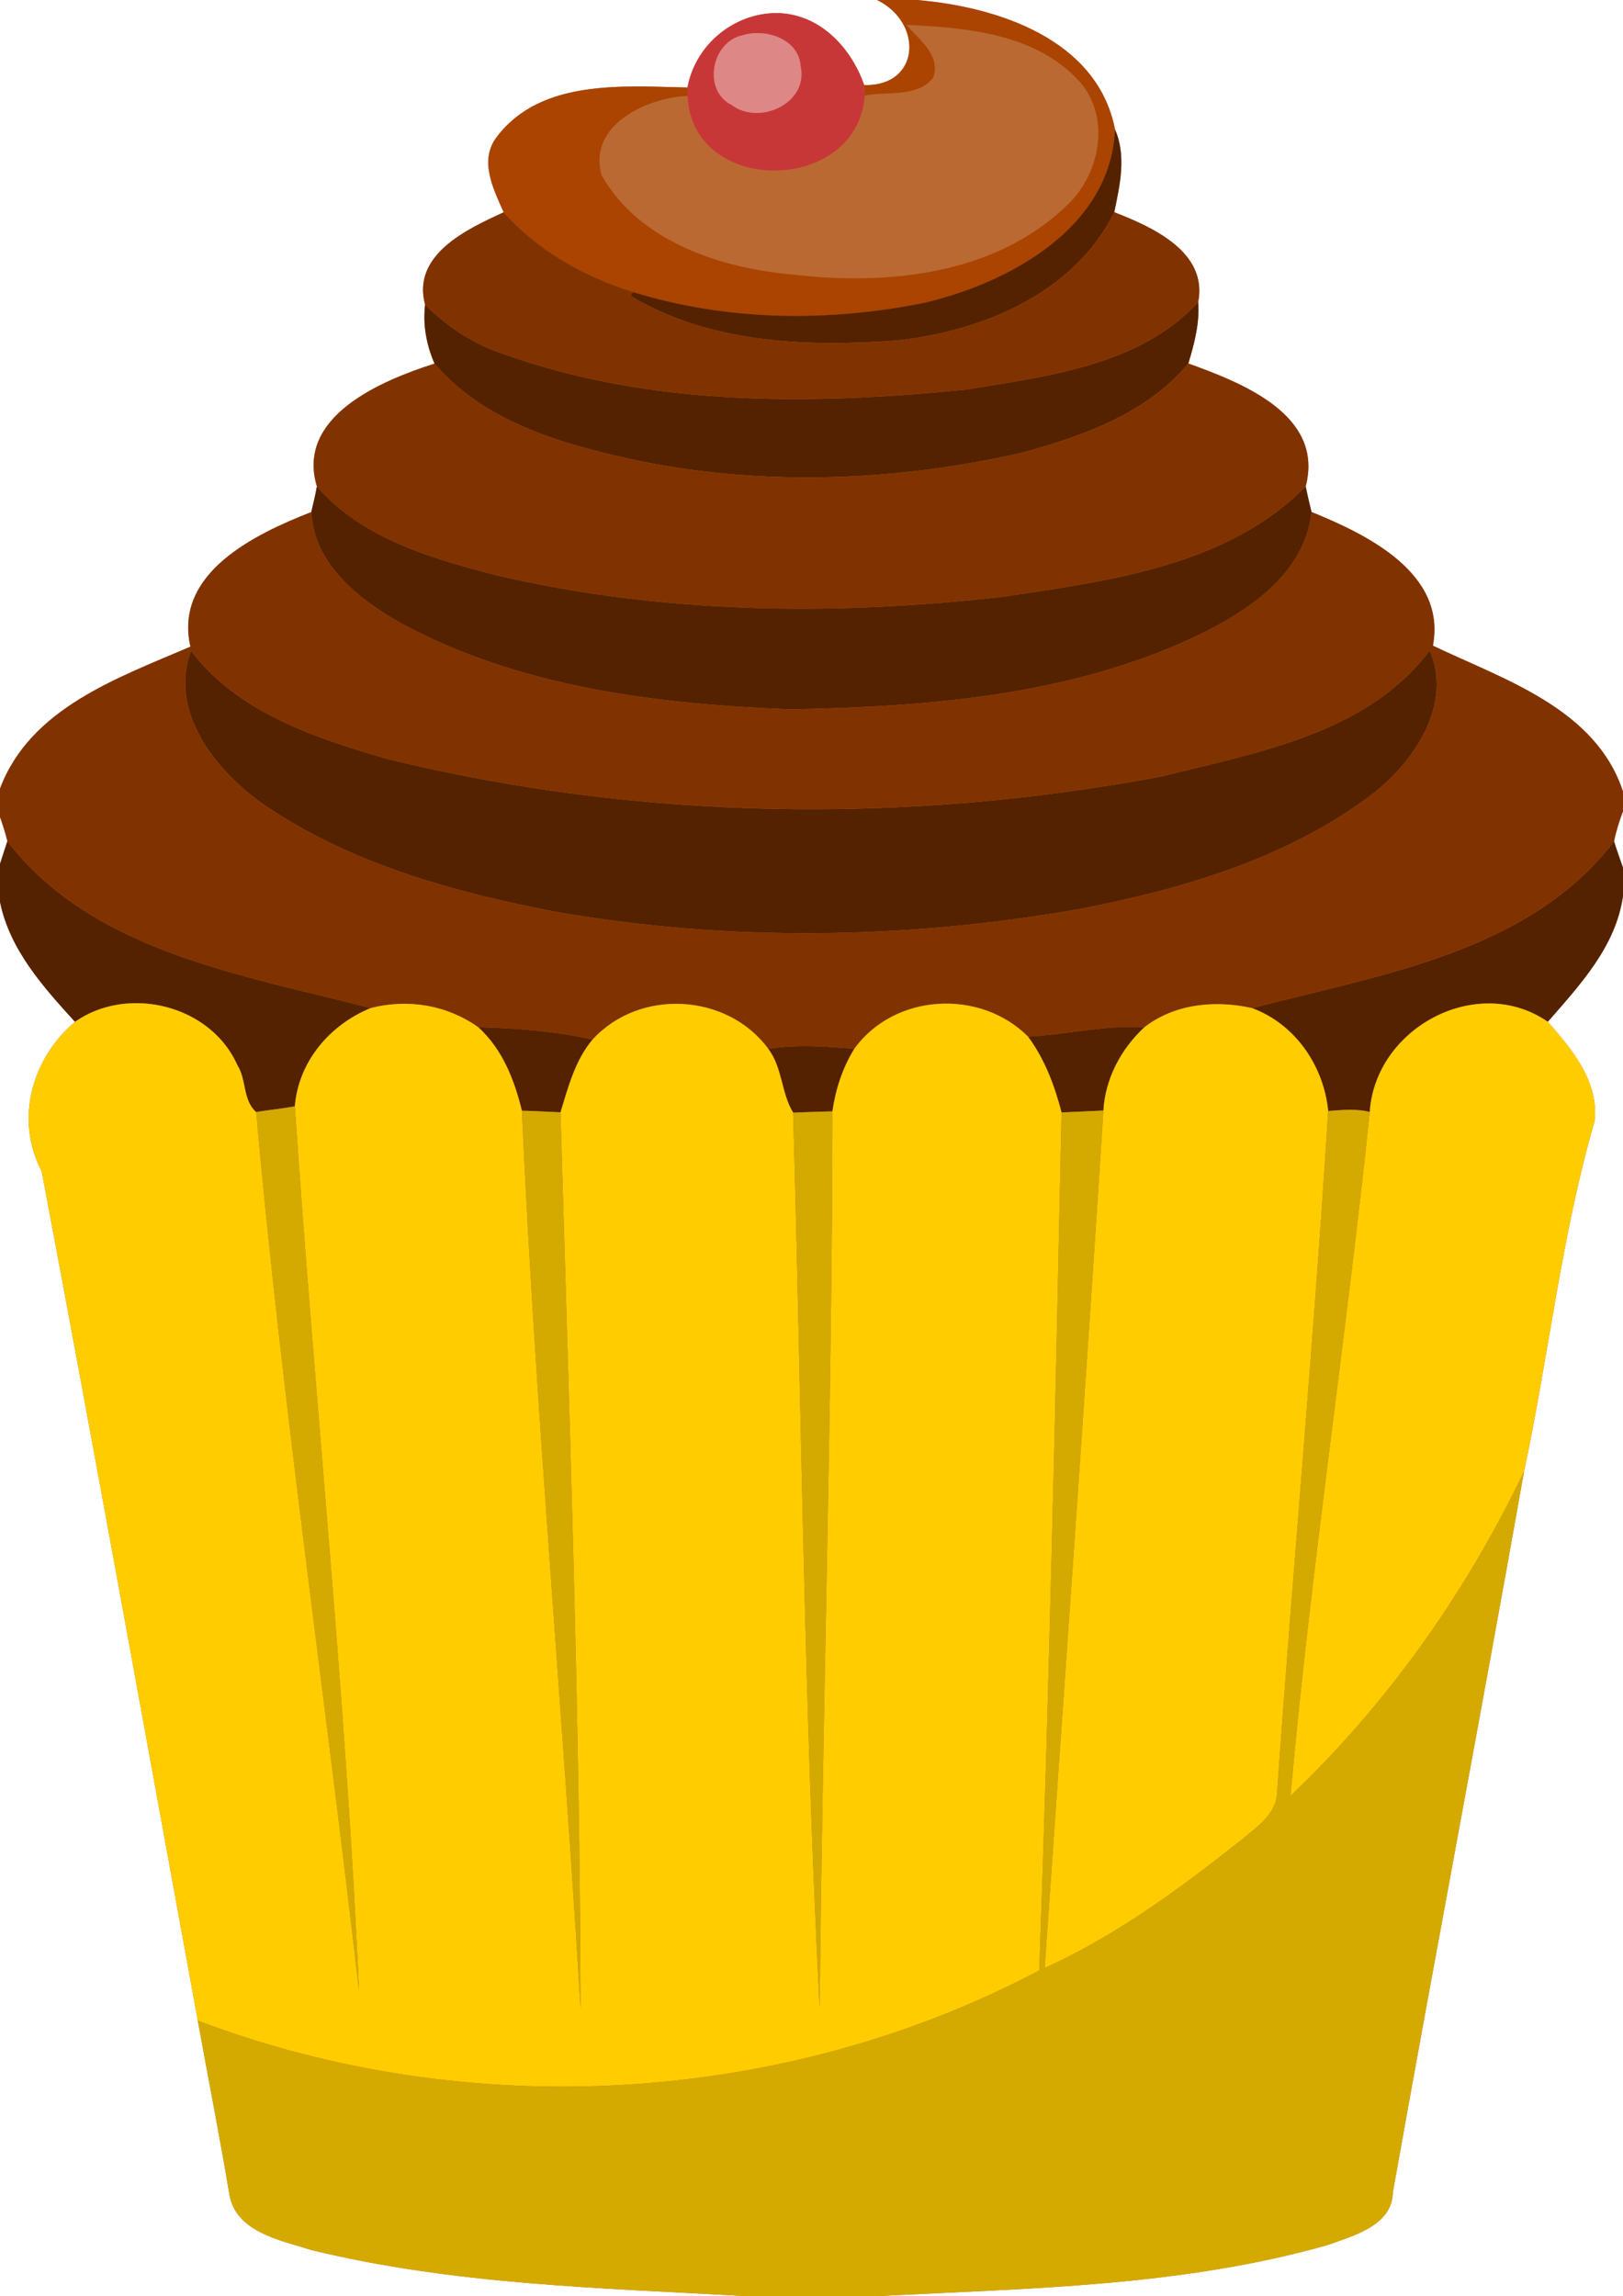 <?xml version="1.0" encoding="UTF-8" standalone="no"?>
<svg xmlns:rdf="http://www.w3.org/1999/02/22-rdf-syntax-ns#" xmlns="http://www.w3.org/2000/svg" height="744pt" width="526pt" version="1.1" xmlns:cc="http://creativecommons.org/ns#" xmlns:dc="http://purl.org/dc/elements/1.1/" viewBox="0 0 526 744">
<path d="m284.27 0c15.13 7.45 13.93 28.07-4.2 27.57-4.47-12.83-15.411-24.011-29.891-23.291-13.42 0.76-24.96 10.88-27.37 24.08-20.75-0.42-47.37-2.83-61.68 15.85-6.02 7.65-1.289 16.891 2.111 24.581-11.89 5.45-29.85 13.76-25.47 29.95-0.77 6.59 0.429 13.02 3.059 19.08-17.56 5.62-44.92 17.19-38.13 39.78-0.5 2.8-1.15 5.57-1.82 8.33-18.22 7.14-44.619 19.731-39.159 43.611-23.481 10.1-51.951 19.93-61.721 46.01v9.159c0.89 2.59 1.771 5.19 2.391 7.87-0.79 2.45-1.611 4.871-2.391 7.341v12.339c3.19 15.54 13.959 27.47 24.309 38.85-14.04 11.83-19.599 31.721-10.789 48.461 17.28 91.62 33.819 183.44 50.589 275.18 3.35 18.59 7.01 37.129 10.15 55.759 1.72 12.7 16.59 15.38 26.67 18.57 46 11.23 93.66 12.29 140.7 14.92h42.77c48.83-2.51 98.61-3.09 146-16.58 8.27-3.04 20.85-6.221 21.02-17.111 13.87-77.89 28.709-155.61 42.509-233.51 8.03-37.73 12.1-76.391 22.85-113.44 1.51-12.8-7.24-23.299-15.15-32.259 10.43-12.02 22.02-24.3 24.37-40.78v-9.15c-0.99-2.87-2.009-5.67-2.909-8.55 0.68-3.33 1.709-6.571 2.909-9.741v-6.4c-8.92-26.96-38.459-36.199-61.609-47.259 4.44-23.47-21.29-35.99-39.35-43.32-0.66-2.77-1.321-5.52-1.881-8.3 6.11-23.23-20.819-33.6-38.039-39.82 1.96-6.43 3.72-13.13 3.2-19.9 3.18-16.18-14.76-24.299-27.2-29.109 1.81-8.74 3.999-18.28 0.239-26.83-5.71-29.289-38.19-39.77-64.29-41.94z" fill="#bb6933"/>
<path fill="#a40" d="m284.27 0h12.8c26.1 2.17 58.58 12.65 64.29 41.94-1.42 31.78-33.92 49.48-61.37 56.08-31.18 6.41-64.35 6.06-94.86-3.41-15.81-5.03-30.78-13.29-41.89-25.82-3.4-7.69-8.13-16.93-2.11-24.58 14.31-18.68 40.93-16.27 61.68-15.85 0.01 0.68 0.02 2.04 0.03 2.71-13.42 0.6-32.4 9.55-27.88 25.7 12.2 21.58 38.63 30.15 62.06 32.21 30.29 3.57 64.93 0.13 88.09-21.81 11.32-9.95 15.29-29.13 4.58-40.95-14.15-15.35-36.4-17.28-55.97-18.17 4.07 4.73 11.2 9.73 8.76 17.02-4.9 6.58-15.03 4.48-22.21 5.88-0.06-1.13-0.13-2.25-0.2-3.38 18.13 0.5 19.33-20.12 4.2-27.57z"/>
<path fill="#c83737" d="m222.81 28.36c2.41-13.2 13.95-23.32 27.37-24.08 14.48-0.72 25.42 10.46 29.89 23.29 0.07 1.13 0.14 2.25 0.2 3.38-2.37 32.14-56.11 32.68-57.43 0.12-0.01-0.67-0.02-2.03-0.03-2.71m18.03-16.97c-10.25 1.96-13.34 17.91-3.65 22.66 8.86 6.71 24.89-0.6 22.29-12.51-0.48-8.81-11.17-12.43-18.64-10.15z"/>
<path fill="#de8787" d="m240.84 11.39c7.47-2.28 18.16 1.34 18.64 10.15 2.6 11.91-13.43 19.22-22.29 12.51-9.69-4.75-6.6-20.7 3.65-22.66z"/>
<g>
<path fill="#520" d="m361.36 41.941c-1.42 31.78-33.919 49.48-61.369 56.08-31.18 6.41-64.351 6.059-94.861-3.411-0.2 0.31-0.6 0.95-0.8 1.27 25.87 15.54 57.631 16.611 86.891 14.391 27.45-3.07 57.08-15.44 69.9-41.5 1.81-8.74 3.999-18.28 0.239-26.83zm26.961 55.939c-18.9 20.64-48.971 23.981-75.111 28.341-50.15 5.07-102.68 5.61-150.69-11.75-9.42-3.13-17.71-8.8-24.75-15.73-0.77 6.59 0.429 13.02 3.059 19.08 16.61 19.5 42.64 26.48 66.73 31.62 40.59 8.2 82.96 6.449 123.25-2.641 19.8-5.35 40.761-12.71 54.311-29.02 1.96-6.43 3.72-13.13 3.2-19.9zm-285.62 59.72c-0.5 2.8-1.15 5.57-1.82 8.33 0.73 16.81 15.62 28.5 29.15 36.05 38.44 20.82 83.08 26.21 126.13 27.87 45.34-0.83 92.521-4.551 133.86-24.841 15.87-7.92 33.08-19.869 35.02-39.109-0.66-2.77-1.321-5.52-1.881-8.3-25.4 25.82-63.689 30.57-97.839 35.73-54.7 6.29-110.87 5.63-164.66-7-20.82-5.4-43.33-11.84-57.96-28.73zm360.65 53.159c-20.21 26.97-56.101 33.12-86.791 40.8-82.58 15.58-168.86 14.38-250.6-5.53-23.32-6.75-48.849-14.99-64.039-35.15-7.31 19.54 7.749 38.521 22.859 49.341 28.34 19.63 62.251 28.909 95.711 35.309 55.81 9.7 113.36 8.87 169.1-0.93 33.63-6.47 67.879-16.45 95.489-37.52 13.43-10.51 25.77-28.92 18.27-46.32zm-460.96 61.82c-0.79 2.45-1.611 4.871-2.391 7.341v12.339c3.19 15.54 13.959 27.47 24.309 38.85 17.16-12.04 44.011-5.449 52.611 14.031 3.01 4.67 1.72 11.439 6.1 15.189 4.17-0.67 8.379-1.069 12.539-1.839 1.18-14.53 11.321-26.411 24.581-31.841-41.13-10.75-90.15-18.08-117.75-54.07zm520.7 0.041c-27.58 36.08-75.991 43.2-117.29 54.05 14 5.19 23.22 18.729 24.65 33.339 4.47-0.31 8.97-0.84 13.47 0.3 1.8-27.3 34.879-45.009 57.709-29.209 10.43-12.02 22.02-24.3 24.37-40.78v-9.15c-0.99-2.87-2.009-5.67-2.909-8.55zm-156.91 60.1c-11.057 0.106-21.968 2.55-33.002 3.189 5.4 7.29 8.591 15.841 10.861 24.561 4.52-0.2 9.029-0.421 13.559-0.611 0.62-10.41 5.75-20.02 13.33-27.03-1.586-0.092-3.169-0.124-4.748-0.109zm-211.22 0.1c7.86 7.12 11.721 17.03 14.181 27.1 4.17 0.04 8.329 0.36 12.509 0.5 2.54-8.2 4.75-16.91 10.43-23.6-12.15-2.72-24.69-3.66-37.12-4zm104.46 6.155c-3.489 0.054-6.973 0.302-10.445 0.845 4.64 6.14 4.239 14.56 8.089 20.72 4.23-0.16 8.46-0.33 12.72-0.42 1.03-7.17 3.29-14.1 7.1-20.28-5.819-0.506-11.649-0.955-17.464-0.866z"/>
<path fill="#803300" d="m361.12 68.77c-12.82 26.06-42.45 38.43-69.9 41.5-29.26 2.22-61.021 1.149-86.891-14.391 0.2-0.32 0.6-0.96 0.8-1.27-15.81-5.03-30.779-13.289-41.889-25.819-11.89 5.45-29.85 13.76-25.47 29.95 7.04 6.93 15.33 12.6 24.75 15.73 48.01 17.36 100.54 16.82 150.69 11.75 26.14-4.36 56.211-7.701 75.111-28.341 3.18-16.18-14.76-24.299-27.2-29.109zm24 49.009c-13.55 16.31-34.511 23.67-54.311 29.02-40.29 9.09-82.66 10.841-123.25 2.641-24.09-5.14-50.12-12.12-66.73-31.62-17.56 5.62-44.92 17.19-38.13 39.78 14.63 16.89 37.139 23.33 57.959 28.73 53.79 12.63 109.96 13.29 164.66 7 34.15-5.16 72.439-9.91 97.839-35.73 6.11-23.23-20.819-33.6-38.039-39.82zm39.92 48.12c-1.94 19.24-19.15 31.189-35.02 39.109-41.34 20.29-88.521 24.011-133.86 24.841-43.05-1.66-87.69-7.05-126.13-27.87-13.53-7.55-28.42-19.24-29.15-36.05-18.22 7.14-44.619 19.731-39.159 43.611-23.48 10.1-51.95 19.93-61.72 46.01v9.159c0.89 2.59 1.771 5.19 2.391 7.87 27.6 35.99 76.62 43.32 117.75 54.07 11.99-3.09 24.679-1.02 34.819 6.17 12.43 0.34 24.97 1.28 37.12 4 15.26-16.64 43.631-14.99 56.891 3 9.26-1.45 18.599-0.79 27.909 0.02 12.98-17.96 40.74-19.531 56.3-3.931 12.61-0.73 25.06-3.82 37.75-3.08 9.82-7.6 23-8.839 34.87-6.159 41.3-10.85 89.711-17.97 117.29-54.05 0.68-3.33 1.709-6.571 2.909-9.741v-6.4c-8.92-26.96-38.459-36.199-61.609-47.259 4.44-23.47-21.29-35.99-39.35-43.32zm38.309 44.859c7.5 17.4-4.84 35.81-18.27 46.32-27.61 21.07-61.859 31.05-95.489 37.52-55.74 9.8-113.29 10.63-169.1 0.93-33.46-6.4-67.371-15.679-95.711-35.309-15.11-10.82-30.169-29.801-22.859-49.341 15.19 20.16 40.719 28.4 64.039 35.15 81.74 19.91 168.02 21.11 250.6 5.53 30.69-7.68 66.581-13.83 86.791-40.8z"/>
<path fill="#fc0" d="m44.306 325.06c-7.054-0.031-14.098 1.907-19.997 6.045-14.04 11.83-19.599 31.721-10.789 48.461 17.28 91.62 33.819 183.44 50.589 275.18 87.58 33.3 189.89 27.59 272.72-16.27 3.28-92.58 5.271-185.34 7.211-278.01-2.27-8.72-5.461-17.271-10.861-24.561-15.56-15.6-43.32-14.029-56.3 3.931-3.81 6.18-6.07 13.11-7.1 20.28-0.1 96.77-3.22 194.01-4.13 290.44-5.03-96.42-5.871-193.38-8.591-290.02-3.85-6.16-3.449-14.58-8.089-20.72-13.26-17.99-41.631-19.64-56.891-3-5.68 6.69-7.89 15.4-10.43 23.6 2.79 96.51 6.289 195.51 6.509 290.43-5.8-96.94-14.629-194.25-19.019-290.93-2.46-10.07-6.321-19.98-14.181-27.1-10.14-7.19-22.829-9.26-34.819-6.17-13.26 5.43-23.401 17.311-24.581 31.841 6.39 95.46 16.601 191.37 20.781 286.54-10.81-94.86-24.82-189.91-33.32-284.7-4.38-3.75-3.09-10.519-6.1-15.189-5.644-12.784-19.148-20.018-32.614-20.077zm438.93 0.095c-19.02-0.405-37.964 14.675-39.314 35.15-7.7 73.96-19.07 147.65-25.7 221.64 31.5-29.92 56.979-65.99 75.709-105.15 8.03-37.73 12.1-76.391 22.85-113.44 1.51-12.8-7.24-23.299-15.15-32.259-5.707-3.95-12.056-5.806-18.395-5.941zm-88.803 0.22c-8.41 0.006-16.75 2.225-23.502 7.45-7.58 7.01-12.71 16.62-13.33 27.03-5.96 92.64-12.591 185.24-19.041 277.85 23.11-10.45 43.82-25.73 63.67-41.43 4.89-4.14 11.5-8.37 11.67-15.5 5.2-73.61 12-147.12 16.55-220.77-1.43-14.61-10.65-28.149-24.65-33.339-3.709-0.837-7.546-1.293-11.369-1.291z"/>
<path fill="#d4aa00" d="m95.559 358.49c-4.16 0.77-8.369 1.169-12.539 1.839 8.5 94.79 22.51 189.84 33.32 284.7-4.18-95.17-14.391-191.08-20.781-286.54zm341.61 1.125c-2.246 0.029-4.488 0.239-6.723 0.394-4.55 73.65-11.35 147.16-16.55 220.77-0.17 7.13-6.78 11.36-11.67 15.5-19.85 15.7-40.56 30.98-63.67 41.43 6.45-92.61 13.081-185.21 19.041-277.85-4.53 0.19-9.039 0.411-13.559 0.611-1.94 92.67-3.931 185.43-7.211 278.01-82.83 43.86-185.14 49.57-272.72 16.27 3.35 18.59 7.01 37.129 10.15 55.759 1.72 12.7 16.59 15.38 26.67 18.57 46 11.23 93.66 12.29 140.7 14.92h42.77c48.83-2.51 98.61-3.09 146-16.58 8.27-3.04 20.85-6.221 21.02-17.111 13.87-77.89 28.709-155.61 42.509-233.51-18.73 39.16-44.209 75.23-75.709 105.15 6.63-73.99 18-147.68 25.7-221.64-2.25-0.57-4.501-0.723-6.747-0.694zm-268.03 0.305c4.39 96.68 13.219 193.99 19.019 290.93-0.22-94.92-3.719-193.92-6.509-290.43-4.18-0.14-8.339-0.46-12.509-0.5zm100.64 0.2c-4.26 0.09-8.49 0.26-12.72 0.42 2.72 96.64 3.561 193.6 8.591 290.02 0.91-96.43 4.03-193.67 4.13-290.44z"/>
</g>
</svg>
